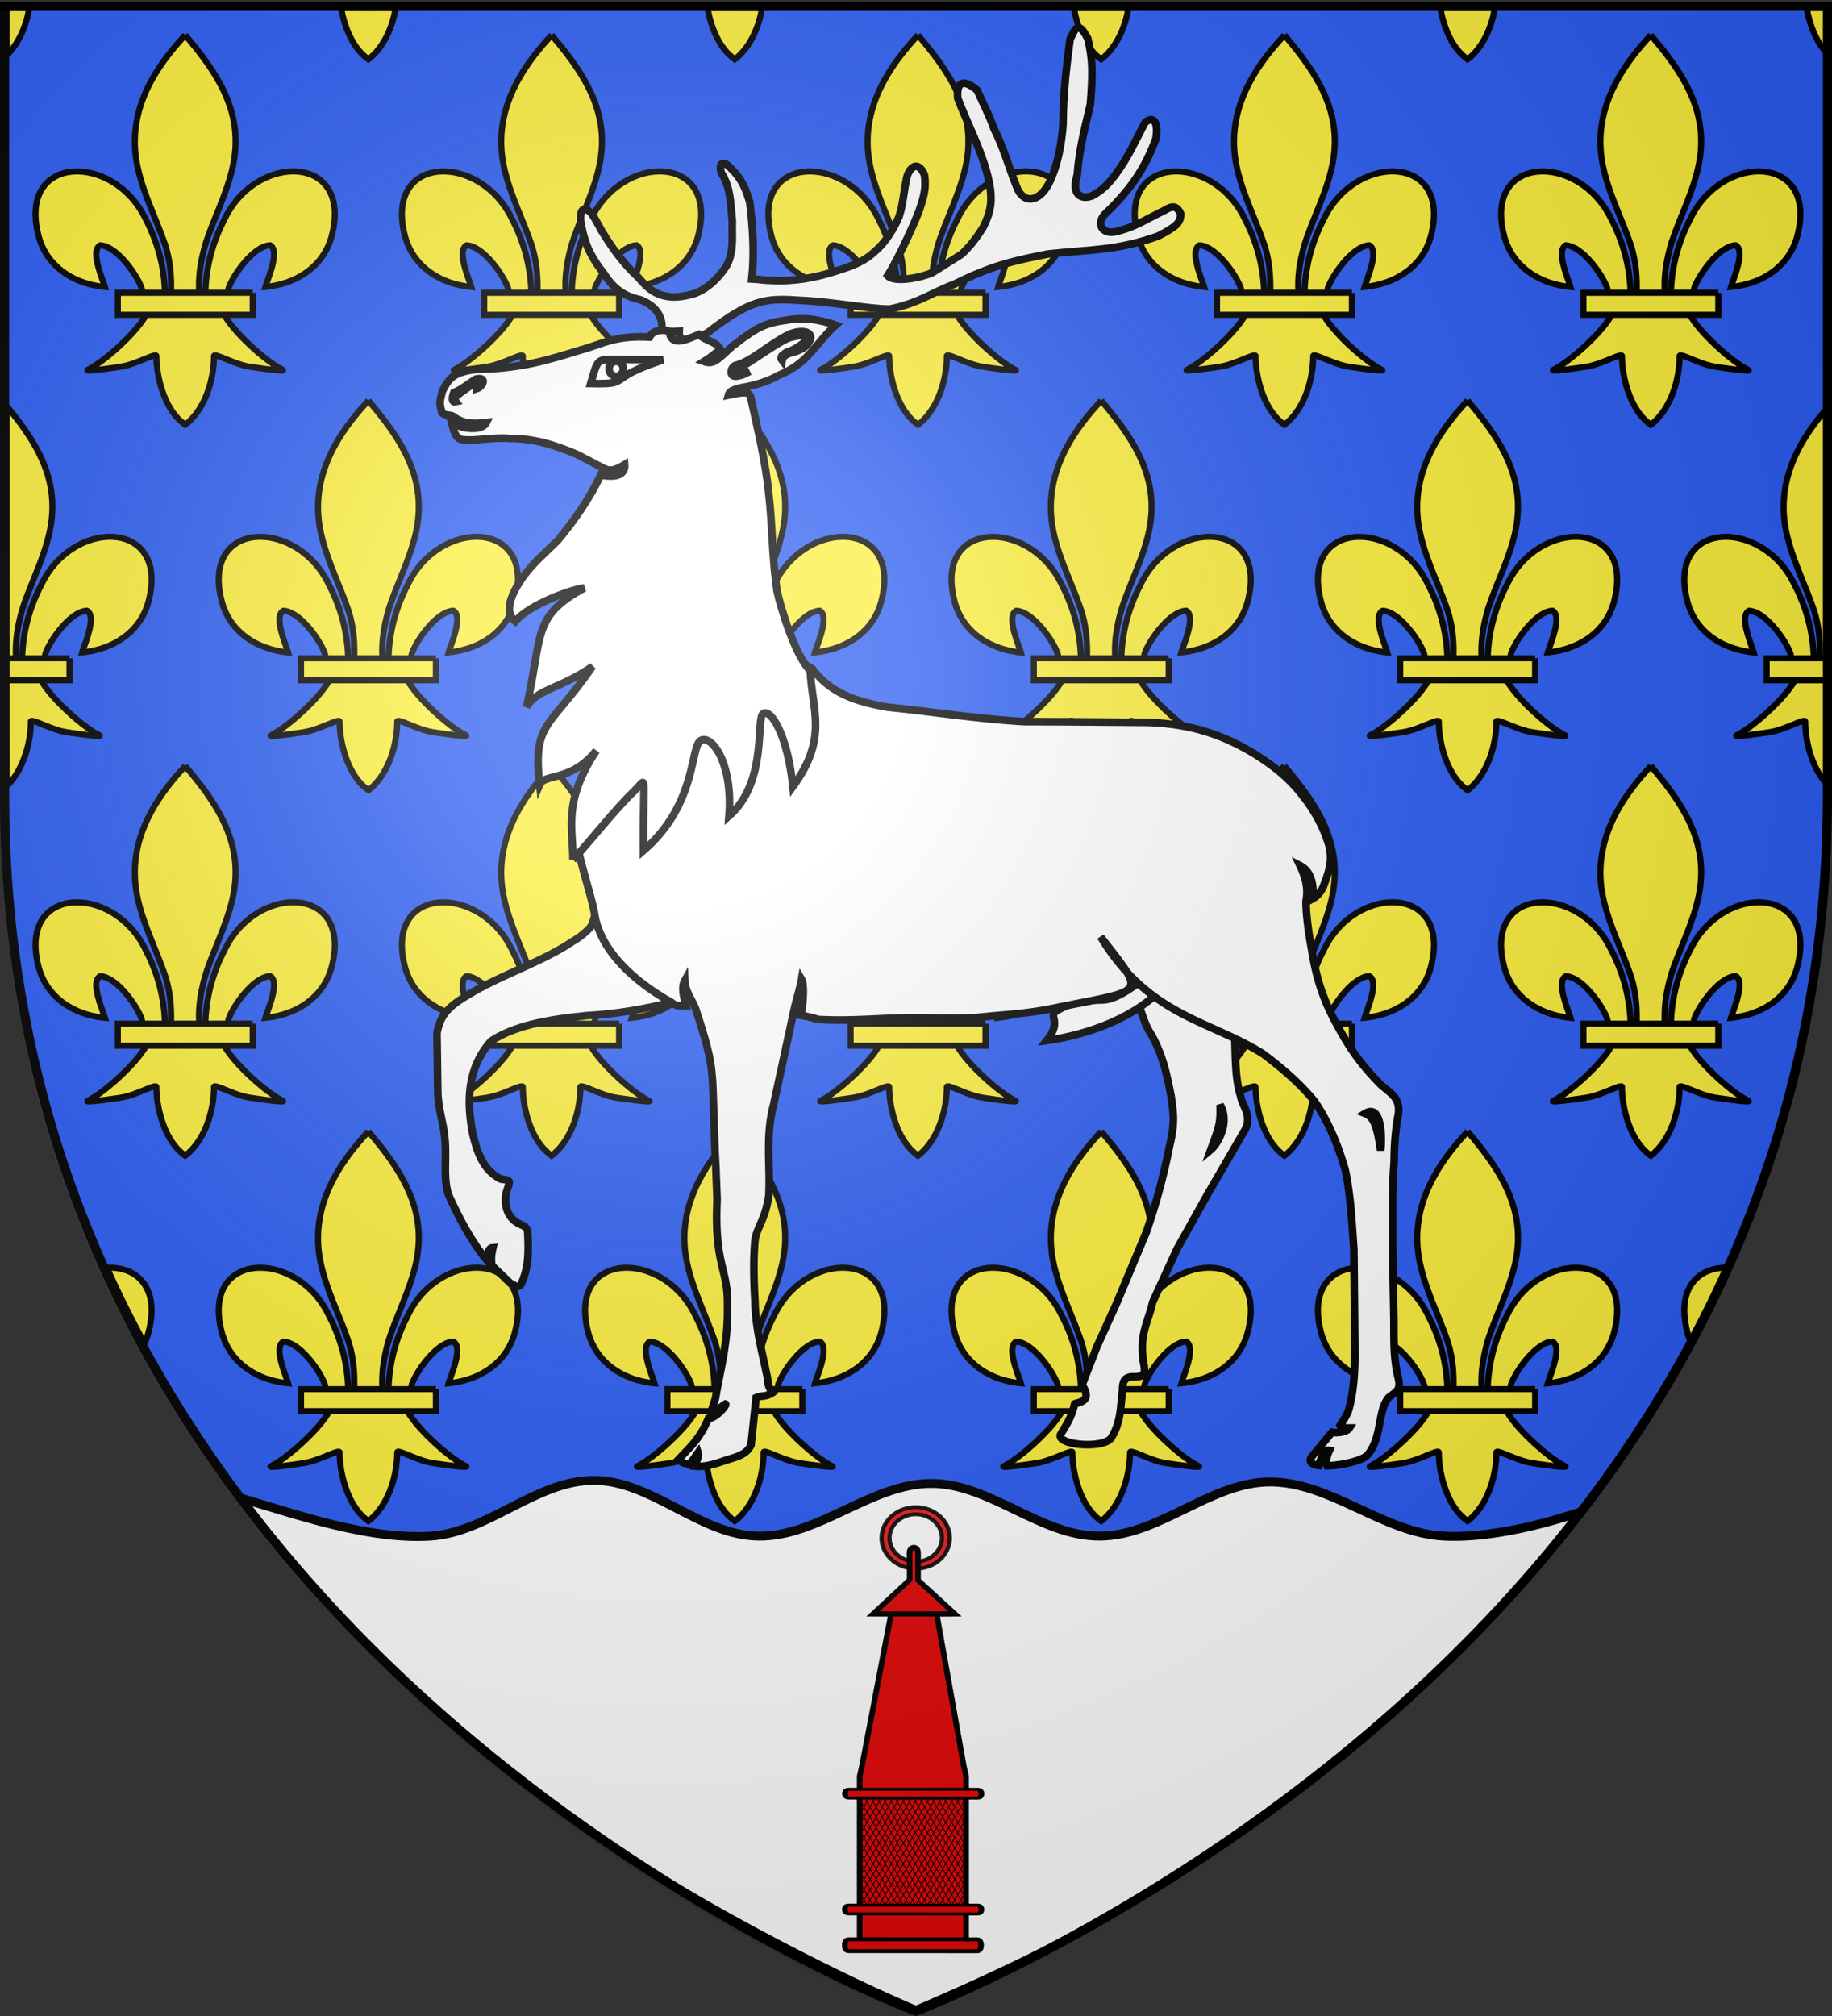 <svg xmlns="http://www.w3.org/2000/svg" xmlns:xlink="http://www.w3.org/1999/xlink" width="600" height="660" style="display:inline" version="1.0"><rect width="100%" height="100%" fill="#333333" stroke="none"/><defs><clipPath id="d" clipPathUnits="userSpaceOnUse"><path d="M-77.898 763.857S-347.143 652.68-347.143 370.132V114.21h538.49v255.922c0 282.548-269.245 393.725-269.245 393.725z" style="opacity:1;fill:none;fill-opacity:1;fill-rule:evenodd;stroke:#000;stroke-width:2.835;stroke-linecap:butt;stroke-linejoin:miter;stroke-miterlimit:4;stroke-dasharray:none;stroke-opacity:1"/></clipPath><clipPath id="c" clipPathUnits="userSpaceOnUse"><path d="M299.435 659.081S.86 546.45.86 260.209V.942h597.15V260.21c0 286.241-298.575 398.872-298.575 398.872z" style="opacity:1;fill:none;fill-opacity:1;fill-rule:evenodd;stroke:#000;stroke-width:3.005;stroke-linecap:butt;stroke-linejoin:miter;stroke-miterlimit:4;stroke-dasharray:none;stroke-opacity:1"/></clipPath><clipPath id="b" clipPathUnits="userSpaceOnUse"><path d="M298.864 646.943S3.465 536.341 3.465 255.255V.658h590.798v254.597c0 281.086-295.399 391.688-295.399 391.688z" style="opacity:1;fill:none;fill-opacity:1;fill-rule:evenodd;stroke:#000;stroke-width:2.961;stroke-linecap:butt;stroke-linejoin:miter;stroke-miterlimit:4;stroke-dasharray:none;stroke-opacity:1"/></clipPath><radialGradient xlink:href="#a" id="e" cx="221.445" cy="226.331" r="300" fx="221.445" fy="226.331" gradientTransform="matrix(1.353 0 0 1.349 -77.63 -85.747)" gradientUnits="userSpaceOnUse"/><linearGradient id="a"><stop offset="0" style="stop-color:#fff;stop-opacity:.314"/><stop offset=".19" style="stop-color:#fff;stop-opacity:.251"/><stop offset=".6" style="stop-color:#6b6b6b;stop-opacity:.125"/><stop offset="1" style="stop-color:#000;stop-opacity:.125"/></linearGradient></defs><g style="display:inline"><path d="M299.294 648.521s296.453-111.107 296.453-393.476V-.715H2.841v255.76c0 282.369 296.453 393.476 296.453 393.476z" clip-path="url(#b)" style="fill:#2b5df2;fill-opacity:1;fill-rule:evenodd;stroke:none;stroke-width:1.001px;stroke-linecap:butt;stroke-linejoin:miter;stroke-opacity:1" transform="matrix(1.01 0 0 1.016 -2.002 1.405)"/></g><g style="display:inline"><path d="M1.5.84v.677h7.447C8.01 7.008 5.713 12.979 1.5 17.072V.84m247.447.677h-17.85c1.008 5.892 3.577 12.707 8.309 16.344l.603.477.63-.477c4.766-4.087 7.313-10.489 8.308-16.344m-119.999 0h-17.853c1.005 5.892 3.576 12.707 8.314 16.344l.603.477.621-.477c4.766-4.087 7.318-10.489 8.315-16.344m446.463 53.626c-8.065 0-17.642 5.373-22.518 15.719-3.92 7.583-6.05 15.57-6.283 24.156h7.357c.146-.553.132-1.154.321-1.692 1.593-4.428 8.208-13.725 13.536-13.923 3.33 1.809-.792 11.061-1.548 13.68 10.395-.999 19.151-6.84 21.726-16.776 3.711-14.302-3.475-21.165-12.591-21.164m-70.825.011c-9.115 0-16.301 6.865-12.595 21.171 2.583 9.927 11.331 15.768 21.726 16.767-.747-2.61-4.878-11.871-1.548-13.68 5.328.207 11.943 9.495 13.536 13.932.194.525.185 1.125.32 1.674h7.367c-.246-8.579-2.366-16.57-6.293-24.138-4.874-10.351-14.45-15.726-22.513-15.726m35.429-44.817-.63.774c-10.935 11.907-18.278 25.659-15.12 41.805 1.746 8.901 5.985 17.145 8.974 25.722 1.832 5.294 2.323 10.813 2.134 16.38h9.249c-.388-5.599.577-11.033 2.144-16.38 2.845-8.631 7.174-16.821 8.965-25.722 3.356-16.659-4.519-29.223-15.066-41.751l-.65-.828m12.83 91.899h-25.643c-2.876 5.527-13.429 15.249-19.074 18.054-.341.17-.155.241.381.241 1.812 0 7.62-.806 10.6-1.285 4.312-.698 9.729-3.679 11.133-3.679.243 0 .365.089.342.295-.009 6.408 2.439 17.091 8.82 22.005l.611.468.621-.468c6.381-5.472 8.784-15.093 8.82-22.005-.022-.206.102-.295.345-.295 1.407 0 6.818 2.981 11.13 3.679 2.979.479 8.788 1.285 10.6 1.285.536 0 .722-.071.381-.241-5.646-2.805-16.199-12.527-19.067-18.054m9.274-7.218h-44.17v7.218H562.121v-7.218m-106.71-39.875c-8.064 0-17.639 5.373-22.514 15.719-3.93 7.583-6.051 15.57-6.284 24.156h7.354c.141-.553.128-1.154.325-1.692 1.593-4.428 8.208-13.725 13.536-13.923 3.33 1.809-.801 11.061-1.548 13.68 10.395-.999 19.143-6.84 21.726-16.776 3.706-14.302-3.481-21.165-12.595-21.164m-70.826.011c-9.116 0-16.302 6.865-12.591 21.171 2.574 9.927 11.331 15.768 21.726 16.767-.756-2.61-4.878-11.871-1.548-13.68 5.328.207 11.943 9.495 13.536 13.932.188.525.176 1.125.317 1.674h7.361c-.237-8.579-2.366-16.57-6.284-24.138-4.874-10.351-14.452-15.726-22.517-15.726m35.433-44.817-.63.774c-10.943 11.907-18.288 25.659-15.12 41.805 1.746 8.901 5.985 17.145 8.965 25.722 1.841 5.294 2.332 10.813 2.134 16.38h9.258c-.397-5.599.568-11.033 2.144-16.38 2.845-8.631 7.174-16.821 8.965-25.722 3.356-16.659-4.519-29.223-15.066-41.751l-.65-.828m12.822 91.899h-25.635c-2.876 5.527-13.429 15.249-19.074 18.054-.341.17-.155.241.381.241 1.812 0 7.62-.806 10.6-1.285 4.312-.698 9.722-3.679 11.13-3.679.243 0 .367.089.345.295-.009 6.408 2.439 17.091 8.82 22.005l.603.468.63-.468c6.382-5.472 8.784-15.093 8.812-22.005-.022-.206.102-.295.345-.295 1.409 0 6.827 2.981 11.139 3.679 2.973.479 8.785 1.285 10.599 1.285.536 0 .723-.071.382-.241-5.648-2.805-16.201-12.527-19.077-18.054m9.282-7.218H397.951v7.218h44.172v-7.218M335.409 55.143c-8.064 0-17.638 5.373-22.509 15.719-3.93 7.583-6.06 15.57-6.294 24.156h7.363c.141-.553.127-1.154.316-1.692 1.593-4.428 8.208-13.725 13.536-13.923 3.339 1.809-.792 11.061-1.539 13.68 10.395-.999 19.143-6.84 21.717-16.776 3.711-14.302-3.475-21.165-12.59-21.164m-70.822.011c-9.115 0-16.3 6.865-12.59 21.171 2.574 9.927 11.322 15.768 21.726 16.767-.756-2.61-4.878-11.871-1.548-13.68 5.328.207 11.943 9.495 13.536 13.932.188.525.176 1.125.317 1.674h7.362c-.236-8.579-2.366-16.57-6.292-24.138-4.872-10.351-14.447-15.726-22.511-15.726m35.433-44.817-.639.774c-10.935 11.907-18.279 25.659-15.111 41.805 1.746 8.901 5.976 17.145 8.964 25.722 1.841 5.294 2.332 10.813 2.134 16.38h9.249c-.388-5.599.577-11.033 2.144-16.38 2.845-8.631 7.173-16.821 8.974-25.722 3.348-16.659-4.519-29.223-15.075-41.751l-.64-.828m12.823 91.899h-25.634c-2.876 5.527-13.429 15.249-19.083 18.054-.339.17-.151.241.386.241 1.814 0 7.622-.806 10.594-1.285 4.312-.698 9.729-3.679 11.139-3.679.244 0 .368.089.345.295-.018 6.408 2.43 17.091 8.82 22.005l.604.468.62-.468c6.381-5.472 8.793-15.093 8.82-22.005-.022-.206.102-.295.345-.295 1.409 0 6.827 2.981 11.139 3.679 2.973.479 8.779 1.285 10.595 1.285.537 0 .725-.071.386-.241-5.656-2.805-16.2-12.527-19.076-18.054m9.282-7.218H277.945v7.218h44.181v-7.218M215.411 55.143c-8.065 0-17.642 5.373-22.517 15.719-3.92 7.583-6.05 15.57-6.284 24.156h7.357c.146-.553.132-1.154.322-1.692 1.593-4.428 8.208-13.725 13.536-13.923 3.33 1.809-.792 11.061-1.548 13.68 10.395-.999 19.152-6.84 21.726-16.776 3.71-14.302-3.476-21.165-12.592-21.164m-70.826.011c-9.115 0-16.3 6.865-12.594 21.171 2.583 9.927 11.331 15.768 21.726 16.767-.747-2.61-4.878-11.871-1.548-13.68 5.328.207 11.943 9.495 13.536 13.932.195.525.184 1.125.321 1.674h7.358c-.237-8.579-2.357-16.57-6.284-24.138-4.875-10.351-14.45-15.726-22.515-15.726m35.43-44.817-.63.774c-10.935 11.907-18.279 25.659-15.12 41.805 1.746 8.901 5.985 17.145 8.973 25.722 1.833 5.294 2.324 10.813 2.134 16.38h9.25c-.389-5.599.577-11.033 2.144-16.38 2.844-8.631 7.173-16.821 8.964-25.722 3.357-16.659-4.518-29.223-15.066-41.751l-.649-.828m12.83 91.899h-25.643c-2.876 5.527-13.429 15.249-19.075 18.054-.341.17-.155.241.381.241 1.811 0 7.62-.806 10.599-1.285 4.312-.698 9.729-3.679 11.133-3.679.243 0 .366.089.342.295-.009 6.408 2.439 17.091 8.82 22.005l.612.468.621-.468c6.381-5.472 8.784-15.093 8.82-22.005-.022-.206.101-.295.345-.295 1.407 0 6.818 2.981 11.13 3.679 2.979.479 8.788 1.285 10.599 1.285.536 0 .722-.071.381-.241-5.644-2.805-16.197-12.527-19.065-18.054m9.274-7.218h-44.172v7.218H202.119v-7.218M95.411 55.143c-8.064 0-17.639 5.373-22.514 15.719-3.929 7.583-6.05 15.57-6.284 24.156h7.354c.141-.553.128-1.154.325-1.692 1.593-4.428 8.208-13.725 13.536-13.923 3.33 1.809-.801 11.061-1.548 13.68 10.395-.999 19.143-6.84 21.726-16.776 3.705-14.302-3.48-21.165-12.595-21.164m-70.826.011c-9.116 0-16.302 6.865-12.591 21.171 2.574 9.927 11.331 15.768 21.726 16.767-.756-2.61-4.878-11.871-1.548-13.68 5.328.207 11.943 9.495 13.536 13.932.188.525.176 1.125.317 1.674h7.362c-.237-8.579-2.366-16.57-6.284-24.138-4.875-10.351-14.452-15.726-22.518-15.726m35.433-44.817-.63.774C48.444 23.018 41.1 36.77 44.268 52.916c1.746 8.901 5.985 17.145 8.964 25.722 1.841 5.294 2.333 10.813 2.134 16.38h9.258c-.397-5.599.568-11.033 2.144-16.38 2.844-8.631 7.173-16.821 8.964-25.722 3.357-16.659-4.518-29.223-15.066-41.751l-.648-.828m12.821 91.899H47.206c-2.876 5.527-13.429 15.249-19.075 18.054-.341.17-.155.241.381.241 1.811 0 7.62-.806 10.599-1.285 4.312-.698 9.723-3.679 11.13-3.679.244 0 .367.089.345.295-.009 6.408 2.439 17.091 8.82 22.005l.603.468.63-.468c6.381-5.472 8.784-15.093 8.811-22.005-.023-.206.102-.295.345-.295 1.409 0 6.827 2.981 11.139 3.679 2.972.479 8.784 1.285 10.598 1.285.537 0 .723-.071.382-.241-5.645-2.805-16.198-12.527-19.075-18.054m9.283-7.218H37.95v7.218H82.122v-7.218m-46.708 80.123c-8.066 0-17.644 5.375-22.52 15.728-3.919 7.57-6.048 15.556-6.284 24.146h7.358c.146-.548.132-1.155.321-1.692 1.593-4.428 8.208-13.716 13.536-13.923 3.33 1.809-.792 11.061-1.548 13.68 10.395-.999 19.152-6.84 21.726-16.776 3.71-14.3-3.475-21.163-12.589-21.163M1.5 132.172v82.843h3.122c-.389-5.598.577-11.024 2.144-16.38 2.844-8.631 7.173-16.812 8.964-25.722 3.267-16.216-4.107-28.55-14.23-40.741m11.345 90.07H1.5v34.833c5.735-5.571 7.922-14.625 7.956-21.207-.022-.208.102-.298.347-.298 1.412 0 6.818 2.983 11.128 3.673 2.987.48 8.817 1.289 10.613 1.289.526 0 .706-.069.367-.236-5.645-2.805-16.198-12.536-19.066-18.054m9.274-7.227H1.5v7.227h20.619v-7.227m542.464-39.861c-9.114 0-16.299 6.863-12.589 21.167 2.574 9.936 11.331 15.777 21.726 16.776-.756-2.619-4.878-11.871-1.548-13.68 5.328.198 11.943 9.495 13.536 13.923.188.532.176 1.126.316 1.674h7.362c-.237-8.579-2.366-16.57-6.284-24.138-4.875-10.347-14.453-15.722-22.519-15.722m33.914-43.055c-10.447 11.671-17.311 25.119-14.229 40.814 1.746 8.901 5.985 17.145 8.965 25.722 1.841 5.293 2.332 10.822 2.134 16.38h3.131v-82.916m-.001 90.143h-11.292c-2.876 5.519-13.429 15.249-19.074 18.054-.338.167-.158.236.367.236 1.795 0 7.626-.809 10.613-1.289 4.309-.69 9.715-3.673 11.127-3.673.246 0 .37.09.348.298-.009 6.085 2.205 16.054 7.911 21.234v-34.86m0-7.227h-20.546v7.227h20.547v-7.227m-83.086-39.874c-8.064 0-17.641 5.375-22.512 15.728-3.928 7.57-6.058 15.556-6.293 24.146h7.363c.14-.548.126-1.155.315-1.692 1.593-4.428 8.208-13.716 13.536-13.923 3.339 1.809-.792 11.061-1.539 13.68 10.395-.999 19.143-6.84 21.717-16.776 3.711-14.3-3.474-21.163-12.587-21.163m-70.827.013c-9.113 0-16.298 6.863-12.588 21.167 2.574 9.936 11.322 15.777 21.726 16.776-.756-2.619-4.878-11.871-1.548-13.68 5.328.198 11.943 9.495 13.536 13.923.188.532.176 1.126.317 1.674h7.361c-.237-8.579-2.366-16.57-6.293-24.138-4.87-10.347-14.447-15.722-22.511-15.722m35.435-44.82-.639.783c-10.935 11.898-18.279 25.659-15.111 41.796 1.746 8.901 5.977 17.145 8.965 25.722 1.841 5.293 2.332 10.822 2.134 16.38h9.249c-.388-5.598.577-11.024 2.144-16.38 2.845-8.631 7.173-16.812 8.974-25.722 3.348-16.659-4.519-29.223-15.075-41.742l-.641-.837m12.823 91.908h-25.635c-2.876 5.519-13.429 15.249-19.083 18.054-.336.167-.154.236.372.236 1.799 0 7.628-.809 10.608-1.289 4.309-.69 9.722-3.673 11.136-3.673.245 0 .37.09.348.298-.018 6.399 2.43 17.091 8.82 21.996l.603.477.621-.477c6.381-5.472 8.793-15.093 8.82-21.996-.022-.208.103-.298.348-.298 1.414 0 6.827 2.983 11.136 3.673 2.98.48 8.81 1.289 10.608 1.289.527 0 .708-.069.372-.236-5.654-2.805-16.198-12.536-19.074-18.054m9.282-7.227h-44.179v7.227h44.181v-7.227m-106.713-39.874c-8.066 0-17.644 5.375-22.521 15.728-3.918 7.57-6.048 15.556-6.283 24.146h7.357c.146-.548.132-1.155.321-1.692 1.593-4.428 8.208-13.716 13.536-13.923 3.33 1.809-.792 11.061-1.548 13.68 10.395-.999 19.151-6.84 21.726-16.776 3.711-14.3-3.474-21.163-12.588-21.163m-70.831.013c-9.113 0-16.297 6.863-12.592 21.167 2.583 9.936 11.331 15.777 21.726 16.776-.747-2.619-4.878-11.871-1.548-13.68 5.328.198 11.943 9.495 13.536 13.923.194.532.185 1.126.32 1.674h7.358c-.237-8.579-2.357-16.57-6.284-24.138-4.875-10.347-14.451-15.722-22.516-15.722m35.432-44.82-.63.783c-10.935 11.898-18.278 25.659-15.12 41.796 1.746 8.901 5.985 17.145 8.974 25.722 1.832 5.293 2.323 10.822 2.134 16.38h9.249c-.388-5.598.577-11.024 2.144-16.38 2.845-8.631 7.174-16.812 8.965-25.722 3.356-16.659-4.519-29.223-15.066-41.742l-.65-.837m12.831 91.908h-25.644c-2.876 5.519-13.429 15.249-19.074 18.054-.338.167-.158.236.367.236 1.795 0 7.626-.809 10.613-1.289 4.309-.69 9.722-3.673 11.13-3.673.245 0 .369.09.345.298-.009 6.399 2.439 17.091 8.82 21.996l.611.477.621-.477c6.381-5.472 8.784-15.093 8.82-21.996-.022-.208.103-.298.348-.298 1.411 0 6.818 2.983 11.127 3.673 2.987.48 8.817 1.289 10.613 1.289.525 0 .705-.069.367-.236-5.644-2.805-16.197-12.536-19.064-18.054m9.273-7.227h-44.17v7.227h44.172v-7.227m-106.707-39.874c-8.065 0-17.641 5.375-22.517 15.728-3.928 7.57-6.048 15.556-6.284 24.146h7.354c.14-.548.127-1.155.324-1.692 1.593-4.428 8.208-13.716 13.536-13.923 3.33 1.809-.801 11.061-1.548 13.68 10.395-.999 19.143-6.84 21.726-16.776 3.706-14.3-3.478-21.163-12.591-21.163m-70.831.013c-9.115 0-16.299 6.863-12.589 21.167 2.574 9.936 11.331 15.777 21.726 16.776-.756-2.619-4.878-11.871-1.548-13.68 5.328.198 11.943 9.495 13.536 13.923.188.532.176 1.126.317 1.674h7.362c-.237-8.579-2.366-16.57-6.284-24.138-4.876-10.347-14.454-15.722-22.52-15.722m35.435-44.82-.63.783c-10.944 11.898-18.288 25.659-15.12 41.796 1.746 8.901 5.985 17.145 8.964 25.722 1.841 5.293 2.333 10.822 2.134 16.38h9.258c-.397-5.598.568-11.024 2.144-16.38 2.844-8.631 7.173-16.812 8.964-25.722 3.357-16.659-4.518-29.223-15.066-41.742l-.648-.837m12.822 91.908h-25.635c-2.876 5.519-13.428 15.249-19.074 18.054-.338.167-.158.236.367.236 1.795 0 7.626-.809 10.613-1.289 4.309-.69 9.716-3.673 11.128-3.673.245 0 .37.09.347.298-.009 6.399 2.439 17.091 8.82 21.996l.603.477.63-.477c6.381-5.472 8.784-15.093 8.811-21.996-.023-.208.102-.298.348-.298 1.414 0 6.827 2.983 11.136 3.673 2.979.48 8.814 1.289 10.612 1.289.526 0 .707-.069.368-.236-5.645-2.805-16.198-12.536-19.074-18.054m9.282-7.227H217.951v7.227h44.172v-7.227m-106.711-39.874c-8.065 0-17.64 5.375-22.512 15.728-3.928 7.57-6.057 15.556-6.293 24.146h7.364c.14-.548.126-1.155.315-1.692 1.593-4.428 8.208-13.716 13.536-13.923 3.339 1.809-.792 11.061-1.539 13.68 10.395-.999 19.143-6.84 21.717-16.776 3.71-14.3-3.475-21.163-12.588-21.163m-70.827.013c-9.113 0-16.298 6.863-12.588 21.167 2.574 9.936 11.322 15.777 21.726 16.776-.756-2.619-4.878-11.871-1.548-13.68 5.328.198 11.943 9.495 13.536 13.923.188.532.176 1.126.312 1.674h7.367c-.237-8.579-2.366-16.57-6.292-24.138-4.873-10.347-14.448-15.722-22.513-15.722m35.436-44.82-.639.783c-10.935 11.898-18.279 25.659-15.111 41.796 1.746 8.901 5.976 17.145 8.964 25.722 1.841 5.293 2.333 10.822 2.134 16.38h9.25c-.389-5.598.577-11.024 2.144-16.38 2.844-8.631 7.173-16.812 8.973-25.722 3.348-16.659-4.518-29.223-15.075-41.742l-.64-.837m12.822 91.908h-25.634c-2.876 5.519-13.429 15.249-19.083 18.054-.336.167-.155.236.372.236 1.799 0 7.628-.809 10.608-1.289 4.309-.69 9.722-3.673 11.136-3.673.246 0 .371.09.348.298-.018 6.399 2.43 17.091 8.82 21.996l.603.477.621-.477c6.381-5.472 8.793-15.093 8.82-21.996-.023-.208.102-.298.348-.298 1.414 0 6.827 2.983 11.136 3.673 2.98.48 8.809 1.289 10.608 1.289.527 0 .708-.069.372-.236-5.655-2.805-16.199-12.536-19.075-18.054m9.282-7.227H97.944v7.227h44.181v-7.227m433.289 80.128c-8.066 0-17.644 5.375-22.521 15.723-3.918 7.57-6.048 15.564-6.283 24.146h7.359c.144-.552.131-1.155.319-1.683 1.593-4.437 8.208-13.726 13.536-13.933 3.33 1.818-.792 11.07-1.548 13.689 10.395-1.008 19.151-6.84 21.726-16.775 3.711-14.305-3.474-21.168-12.588-21.167m-70.831.013c-9.113 0-16.297 6.863-12.592 21.163 2.583 9.937 11.331 15.777 21.726 16.776-.747-2.619-4.878-11.87-1.548-13.68 5.328.198 11.943 9.495 13.536 13.923.194.531.185 1.13.319 1.674h7.368c-.246-8.578-2.366-16.561-6.293-24.129-4.875-10.352-14.451-15.727-22.516-15.727m35.432-44.816-.63.774c-10.935 11.898-18.278 25.659-15.12 41.796 1.746 8.901 5.985 17.154 8.974 25.73 1.832 5.293 2.323 10.813 2.134 16.371h9.249c-.388-5.598.577-11.023 2.144-16.371 2.845-8.631 7.174-16.821 8.965-25.73 3.356-16.659-4.519-29.214-15.066-41.742l-.65-.828m12.83 91.899h-25.643c-2.876 5.526-13.429 15.249-19.074 18.054-.34.168-.156.237.375.237 1.805 0 7.623-.802 10.605-1.281 4.312-.698 9.729-3.679 11.133-3.679.243 0 .365.089.342.295-.009 6.407 2.439 17.091 8.82 21.996l.611.477.621-.477c6.381-5.473 8.784-15.094 8.82-21.996-.022-.206.102-.295.345-.295 1.407 0 6.818 2.98 11.13 3.679 2.982.479 8.8 1.281 10.605 1.281.531 0 .715-.069.375-.237-5.644-2.805-16.197-12.527-19.065-18.054m9.274-7.227h-44.17v7.228H562.121v-7.228m-106.708-39.869c-8.064 0-17.64 5.375-22.516 15.723-3.929 7.57-6.049 15.564-6.284 24.146h7.355c.139-.552.127-1.155.323-1.683 1.593-4.437 8.208-13.726 13.536-13.933 3.33 1.818-.801 11.07-1.548 13.689 10.395-1.008 19.143-6.84 21.726-16.775 3.706-14.305-3.479-21.168-12.592-21.167m-70.83.013c-9.114 0-16.299 6.863-12.589 21.163 2.574 9.937 11.331 15.777 21.726 16.776-.756-2.619-4.878-11.87-1.548-13.68 5.328.198 11.943 9.495 13.536 13.923.187.531.176 1.13.316 1.674h7.362c-.237-8.578-2.366-16.561-6.284-24.129-4.875-10.352-14.453-15.727-22.519-15.727m35.435-44.816-.63.774c-10.943 11.898-18.288 25.659-15.12 41.796 1.746 8.901 5.985 17.154 8.965 25.73 1.841 5.293 2.332 10.813 2.134 16.371h9.258c-.397-5.598.568-11.023 2.144-16.371 2.845-8.631 7.174-16.821 8.965-25.73 3.356-16.659-4.519-29.214-15.066-41.742l-.65-.828m12.822 91.899h-25.635c-2.876 5.526-13.429 15.249-19.074 18.054-.34.168-.156.237.375.237 1.805 0 7.623-.802 10.605-1.281 4.312-.698 9.722-3.679 11.13-3.679.243 0 .367.089.345.295-.009 6.407 2.439 17.091 8.82 21.996l.603.477.63-.477c6.382-5.473 8.784-15.094 8.812-21.996-.022-.206.102-.295.345-.295 1.409 0 6.827 2.98 11.139 3.679 2.976.479 8.797 1.281 10.604 1.281.532 0 .716-.069.376-.237-5.646-2.805-16.199-12.527-19.075-18.054m9.282-7.227H397.952v7.228h44.172v-7.228m-106.712-39.869c-8.064 0-17.641 5.375-22.512 15.723-3.928 7.57-6.058 15.564-6.293 24.146h7.364c.139-.552.126-1.155.314-1.683 1.593-4.437 8.208-13.726 13.536-13.933 3.339 1.818-.792 11.07-1.539 13.689 10.395-1.008 19.143-6.84 21.717-16.775 3.711-14.305-3.474-21.168-12.587-21.167m-70.827.013c-9.113 0-16.298 6.863-12.588 21.163 2.574 9.937 11.322 15.777 21.726 16.776-.756-2.619-4.878-11.87-1.548-13.68 5.328.198 11.943 9.495 13.536 13.923.187.531.176 1.13.316 1.674h7.363c-.236-8.578-2.366-16.561-6.292-24.129-4.873-10.352-14.448-15.727-22.513-15.727m35.435-44.816-.639.774c-10.935 11.898-18.279 25.659-15.111 41.796 1.746 8.901 5.976 17.154 8.964 25.73 1.841 5.293 2.332 10.813 2.134 16.371h9.249c-.388-5.598.577-11.023 2.144-16.371 2.845-8.631 7.173-16.821 8.974-25.73 3.348-16.659-4.519-29.214-15.075-41.742l-.64-.828m12.823 91.899h-25.634c-2.876 5.526-13.429 15.249-19.083 18.054-.338.168-.153.237.38.237 1.809 0 7.625-.802 10.6-1.281 4.312-.698 9.729-3.679 11.139-3.679.244 0 .368.089.345.295-.018 6.407 2.43 17.091 8.82 21.996l.604.477.62-.477c6.381-5.473 8.793-15.094 8.82-21.996-.022-.206.102-.295.345-.295 1.409 0 6.827 2.98 11.139 3.679 2.976.479 8.792 1.281 10.601 1.281.533 0 .718-.069.38-.237-5.656-2.805-16.2-12.527-19.076-18.054m9.282-7.227h-44.18v7.228h44.181v-7.228m-106.712-39.869c-8.066 0-17.644 5.375-22.52 15.723-3.919 7.57-6.048 15.564-6.284 24.146h7.36c.144-.552.131-1.155.319-1.683 1.593-4.437 8.208-13.726 13.536-13.933 3.33 1.818-.792 11.07-1.548 13.689 10.395-1.008 19.152-6.84 21.726-16.775 3.71-14.305-3.475-21.168-12.589-21.167m-70.831.013c-9.113 0-16.297 6.863-12.592 21.163 2.583 9.937 11.331 15.777 21.726 16.776-.747-2.619-4.878-11.87-1.548-13.68 5.328.198 11.943 9.495 13.536 13.923.194.531.184 1.13.32 1.674h7.359c-.237-8.578-2.357-16.561-6.284-24.129-4.876-10.352-14.452-15.727-22.517-15.727m35.432-44.816-.63.774c-10.935 11.898-18.279 25.659-15.12 41.796 1.746 8.901 5.985 17.154 8.973 25.73 1.833 5.293 2.324 10.813 2.134 16.371h9.25c-.389-5.598.577-11.023 2.144-16.371 2.844-8.631 7.173-16.821 8.964-25.73 3.357-16.659-4.518-29.214-15.066-41.742l-.649-.828m12.83 91.899h-25.643c-2.876 5.526-13.429 15.249-19.075 18.054-.34.168-.156.237.375.237 1.805 0 7.623-.802 10.605-1.281 4.312-.698 9.729-3.679 11.133-3.679.243 0 .366.089.342.295-.009 6.407 2.439 17.091 8.82 21.996l.612.477.621-.477c6.381-5.473 8.784-15.094 8.82-21.996-.022-.206.101-.295.345-.295 1.407 0 6.818 2.98 11.13 3.679 2.982.479 8.8 1.281 10.604 1.281.532 0 .715-.069.375-.237-5.643-2.805-16.196-12.527-19.064-18.054m9.274-7.227h-44.172v7.228H202.119v-7.228M95.414 295.143c-8.065 0-17.641 5.375-22.517 15.723-3.928 7.57-6.048 15.564-6.284 24.146h7.355c.139-.552.127-1.155.323-1.683 1.593-4.437 8.208-13.726 13.536-13.933 3.33 1.818-.801 11.07-1.548 13.689 10.395-1.008 19.143-6.84 21.726-16.775 3.706-14.305-3.478-21.168-12.591-21.167m-70.831.013c-9.115 0-16.299 6.863-12.589 21.163 2.574 9.937 11.331 15.777 21.726 16.776-.756-2.619-4.878-11.87-1.548-13.68 5.328.198 11.943 9.495 13.536 13.923.187.531.176 1.13.316 1.674h7.363c-.237-8.578-2.366-16.561-6.284-24.129-4.876-10.352-14.454-15.727-22.52-15.727m35.435-44.816-.63.774c-10.944 11.898-18.288 25.659-15.12 41.796 1.746 8.901 5.985 17.154 8.964 25.73 1.841 5.293 2.333 10.813 2.134 16.371h9.258c-.397-5.598.568-11.023 2.144-16.371 2.844-8.631 7.173-16.821 8.964-25.73 3.357-16.659-4.518-29.214-15.066-41.742l-.648-.828m12.821 91.899H47.206c-2.876 5.526-13.429 15.249-19.075 18.054-.34.168-.156.237.375.237 1.804 0 7.622-.802 10.604-1.281 4.312-.698 9.723-3.679 11.13-3.679.244 0 .367.089.345.295-.009 6.407 2.439 17.091 8.82 21.996l.604.477.63-.477c6.381-5.473 8.784-15.094 8.811-21.996-.023-.206.102-.295.345-.295 1.409 0 6.827 2.98 11.139 3.679 2.975.479 8.796 1.281 10.604 1.281.533 0 .716-.069.376-.237-5.645-2.805-16.198-12.527-19.075-18.054m9.283-7.227H37.951v7.228h44.171v-7.228m-46.711 80.131c-.343 0-.688.011-1.036.03a379.555 379.555 0 0 0 12.313 24.816 21.547 21.547 0 0 0 1.315-3.683c3.71-14.301-3.476-21.163-12.592-21.163m529.174.01c-9.116 0-16.301 6.865-12.591 21.172a21.41 21.41 0 0 0 1.313 3.673 381.773 381.773 0 0 0 12.312-24.814c-.349-.02-.692-.031-1.034-.031m-49.176-.01c-8.064 0-17.638 5.373-22.509 15.72-3.93 7.582-6.06 15.569-6.294 24.155h7.363c.141-.553.127-1.154.316-1.691 1.593-4.429 8.208-13.726 13.536-13.923 3.339 1.809-.792 11.061-1.539 13.68 10.395-.999 19.143-6.84 21.717-16.776 3.711-14.303-3.475-21.165-12.59-21.165m-70.822.01c-9.114 0-16.3 6.865-12.59 21.172 2.574 9.927 11.322 15.768 21.726 16.767-.756-2.61-4.878-11.871-1.548-13.68 5.328.207 11.943 9.495 13.536 13.932.188.525.176 1.124.317 1.674h7.361c-.237-8.578-2.366-16.57-6.293-24.138-4.87-10.351-14.445-15.727-22.509-15.727m35.433-44.816-.639.774c-10.935 11.906-18.279 25.658-15.111 41.805 1.746 8.9 5.977 17.145 8.965 25.722 1.841 5.294 2.332 10.813 2.134 16.38h9.249c-.388-5.598.577-11.032 2.144-16.38 2.845-8.631 7.173-16.821 8.974-25.722 3.348-16.659-4.519-29.223-15.075-41.751l-.641-.828m12.823 91.899h-25.635c-2.876 5.526-13.429 15.248-19.083 18.054-.339.171-.151.241.386.241 1.814 0 7.622-.807 10.595-1.285 4.312-.698 9.729-3.68 11.139-3.68.243 0 .367.09.345.296-.018 6.407 2.43 17.091 8.82 22.005l.603.468.621-.468c6.381-5.473 8.793-15.094 8.82-22.005-.022-.206.102-.296.345-.296 1.409 0 6.827 2.981 11.139 3.68 2.973.479 8.779 1.285 10.595 1.285.537 0 .725-.07.386-.241-5.656-2.806-16.2-12.527-19.076-18.054m9.282-7.218h-44.179v7.219h44.181v-7.219m-106.716-39.875c-8.065 0-17.642 5.373-22.518 15.72-3.92 7.582-6.05 15.569-6.283 24.155h7.357c.146-.553.132-1.154.321-1.691 1.593-4.429 8.208-13.726 13.536-13.923 3.33 1.809-.792 11.061-1.548 13.68 10.395-.999 19.151-6.84 21.726-16.776 3.711-14.303-3.475-21.165-12.591-21.165m-70.825.01c-9.115 0-16.301 6.865-12.595 21.172 2.583 9.927 11.331 15.768 21.726 16.767-.747-2.61-4.878-11.871-1.548-13.68 5.328.207 11.943 9.495 13.536 13.932.195.525.185 1.124.32 1.674h7.358c-.237-8.578-2.357-16.57-6.284-24.138-4.874-10.351-14.45-15.727-22.513-15.727m35.429-44.816-.63.774c-10.935 11.906-18.278 25.658-15.12 41.805 1.746 8.9 5.985 17.145 8.974 25.722 1.832 5.294 2.323 10.813 2.134 16.38h9.249c-.388-5.598.577-11.032 2.144-16.38 2.845-8.631 7.174-16.821 8.965-25.722 3.356-16.659-4.519-29.223-15.066-41.751l-.65-.828m12.83 91.899h-25.643c-2.876 5.526-13.429 15.248-19.074 18.054-.341.171-.155.241.381.241 1.812 0 7.62-.807 10.6-1.285 4.312-.698 9.729-3.68 11.133-3.68.243 0 .365.09.342.296-.009 6.407 2.439 17.091 8.82 22.005l.611.468.621-.468c6.381-5.473 8.784-15.094 8.82-22.005-.022-.206.102-.296.345-.296 1.407 0 6.818 2.981 11.13 3.68 2.979.479 8.788 1.285 10.6 1.285.536 0 .722-.07.381-.241-5.646-2.806-16.199-12.527-19.067-18.054m9.274-7.218h-44.17v7.219H382.121v-7.219m-106.71-39.875c-8.064 0-17.639 5.373-22.514 15.72-3.929 7.582-6.05 15.569-6.284 24.155h7.354c.141-.553.128-1.154.325-1.691 1.593-4.429 8.208-13.726 13.536-13.923 3.33 1.809-.801 11.061-1.548 13.68 10.395-.999 19.143-6.84 21.726-16.776 3.705-14.303-3.48-21.165-12.595-21.165m-70.826.01c-9.116 0-16.302 6.865-12.591 21.172 2.574 9.927 11.331 15.768 21.726 16.767-.756-2.61-4.878-11.871-1.548-13.68 5.328.207 11.943 9.495 13.536 13.932.188.525.176 1.124.317 1.674h7.362c-.237-8.578-2.366-16.57-6.284-24.138-4.875-10.351-14.452-15.727-22.518-15.727m35.433-44.816-.63.774c-10.944 11.906-18.288 25.658-15.12 41.805 1.746 8.9 5.985 17.145 8.964 25.722 1.841 5.294 2.333 10.813 2.134 16.38h9.258c-.397-5.598.568-11.032 2.144-16.38 2.844-8.631 7.173-16.821 8.964-25.722 3.357-16.659-4.518-29.223-15.066-41.751l-.648-.828m12.821 91.899h-25.634c-2.876 5.526-13.429 15.248-19.075 18.054-.341.171-.155.241.381.241 1.811 0 7.62-.807 10.599-1.285 4.312-.698 9.723-3.68 11.13-3.68.244 0 .367.09.345.296-.009 6.407 2.439 17.091 8.82 22.005l.603.468.63-.468c6.381-5.473 8.784-15.094 8.811-22.005-.023-.206.102-.296.345-.296 1.409 0 6.827 2.981 11.139 3.68 2.972.479 8.784 1.285 10.598 1.285.537 0 .723-.07.382-.241-5.644-2.806-16.197-12.527-19.074-18.054m9.283-7.218H217.95v7.219H262.122v-7.219m-106.713-39.875c-8.064 0-17.638 5.373-22.509 15.72-3.929 7.582-6.059 15.569-6.293 24.155h7.363c.141-.553.127-1.154.316-1.691 1.593-4.429 8.208-13.726 13.536-13.923 3.339 1.809-.792 11.061-1.539 13.68 10.395-.999 19.143-6.84 21.717-16.776 3.71-14.303-3.476-21.165-12.591-21.165m-70.822.01c-9.115 0-16.3 6.865-12.59 21.172 2.574 9.927 11.322 15.768 21.726 16.767-.756-2.61-4.878-11.871-1.548-13.68 5.328.207 11.943 9.495 13.536 13.932.188.525.176 1.124.312 1.674h7.367c-.237-8.578-2.366-16.57-6.292-24.138-4.872-10.351-14.447-15.727-22.511-15.727m35.434-44.816-.639.774c-10.935 11.906-18.279 25.658-15.111 41.805 1.746 8.9 5.976 17.145 8.964 25.722 1.841 5.294 2.333 10.813 2.134 16.38h9.25c-.389-5.598.577-11.032 2.144-16.38 2.844-8.631 7.173-16.821 8.973-25.722 3.348-16.659-4.518-29.223-15.075-41.751l-.64-.828m12.821 91.899h-25.634c-2.876 5.526-13.429 15.248-19.083 18.054-.339.171-.151.241.386.241 1.814 0 7.622-.807 10.594-1.285 4.312-.698 9.729-3.68 11.139-3.68.244 0 .368.09.345.296-.018 6.407 2.43 17.091 8.82 22.005l.603.468.621-.468c6.381-5.473 8.793-15.094 8.82-22.005-.022-.206.102-.296.345-.296 1.409 0 6.827 2.981 11.139 3.68 2.972.479 8.779 1.285 10.594 1.285.538 0 .725-.07.386-.241-5.654-2.806-16.199-12.527-19.075-18.054m9.283-7.218H97.944v7.219h44.182v-7.219m313.287 80.123c-8.064 0-17.64 5.375-22.516 15.728-3.929 7.57-6.049 15.556-6.284 24.146h7.354c.14-.548.128-1.155.324-1.691 1.593-4.429 8.208-13.717 13.536-13.923 1.822.989 1.41 4.21.54 7.352a518.605 518.605 0 0 0 20.613-18.497c-.379-8.838-6.372-13.115-13.567-13.115m-70.83.013c-9.114 0-16.299 6.862-12.589 21.168 2.574 9.936 11.331 15.776 21.726 16.775-.756-2.619-4.878-11.871-1.548-13.68 5.328.198 11.943 9.495 13.536 13.923.188.532.176 1.126.316 1.674h7.362c-.237-8.579-2.366-16.57-6.284-24.138-4.875-10.347-14.453-15.722-22.519-15.722m35.435-44.82-.63.783c-10.943 11.897-18.288 25.659-15.12 41.796 1.746 8.9 5.985 17.145 8.965 25.722 1.841 5.293 2.332 10.822 2.134 16.38h9.258c-.397-5.598.568-11.023 2.144-16.38 2.845-8.631 7.174-16.812 8.965-25.722 3.356-16.659-4.519-29.224-15.066-41.742l-.65-.837m9.283 91.908h-22.096c-2.876 5.519-13.429 15.249-19.074 18.054-.338.167-.158.236.367.236 1.795 0 7.626-.809 10.613-1.289 4.309-.69 9.715-3.673 11.127-3.673.246 0 .37.09.348.298l.001.287a567.912 567.912 0 0 0 18.714-13.913m9.114-7.227h-40.463v7.228h31.351a569.081 569.081 0 0 0 9.112-7.228m-103.003-39.874c-8.064 0-17.641 5.375-22.512 15.728-3.928 7.57-6.058 15.556-6.293 24.146h7.363c.14-.548.126-1.155.315-1.691 1.593-4.429 8.208-13.717 13.536-13.923 3.339 1.809-.792 11.061-1.539 13.68 10.395-.999 19.143-6.84 21.717-16.776 3.711-14.301-3.474-21.164-12.587-21.164m-70.827.013c-9.113 0-16.298 6.862-12.588 21.168 2.574 9.936 11.322 15.776 21.726 16.775-.756-2.619-4.878-11.871-1.548-13.68 5.328.198 11.943 9.495 13.536 13.923.188.532.176 1.126.317 1.674h7.362c-.236-8.579-2.366-16.57-6.292-24.138-4.873-10.347-14.448-15.722-22.513-15.722m35.435-44.82-.639.783c-10.935 11.897-18.279 25.659-15.111 41.796 1.746 8.9 5.976 17.145 8.964 25.722 1.841 5.293 2.332 10.822 2.134 16.38h9.249c-.388-5.598.577-11.023 2.144-16.38 2.845-8.631 7.173-16.812 8.974-25.722 3.348-16.659-4.519-29.224-15.075-41.742l-.64-.837m12.823 91.908h-25.634c-2.876 5.519-13.429 15.249-19.083 18.054-.336.167-.155.236.372.236 1.799 0 7.628-.809 10.608-1.289 4.309-.69 9.722-3.673 11.136-3.673.246 0 .371.09.348.298-.018 6.398 2.43 17.091 8.82 21.996l.604.477.62-.477c6.381-5.473 8.793-15.094 8.82-21.996-.022-.208.103-.298.348-.298 1.414 0 6.827 2.982 11.136 3.673 2.98.48 8.81 1.289 10.608 1.289.527 0 .708-.069.372-.236-5.655-2.805-16.199-12.535-19.075-18.054m9.282-7.227H277.945v7.228h44.181v-7.228m-106.712-39.874c-8.066 0-17.644 5.375-22.52 15.728-3.919 7.57-6.048 15.556-6.284 24.146h7.358c.146-.548.132-1.155.321-1.691 1.593-4.429 8.208-13.717 13.536-13.923 3.33 1.809-.792 11.061-1.548 13.68 10.395-.999 19.152-6.84 21.726-16.776 3.71-14.301-3.475-21.164-12.589-21.164m-70.831.013c-7.189 0-13.178 4.271-13.567 13.098a518.857 518.857 0 0 0 20.604 18.489c-.864-3.133-1.269-6.336.548-7.323 5.328.198 11.943 9.495 13.536 13.923.195.532.184 1.126.32 1.674h7.358c-.237-8.579-2.357-16.57-6.284-24.138-4.874-10.348-14.45-15.723-22.515-15.723m35.432-44.82-.63.783c-10.935 11.897-18.279 25.659-15.12 41.796 1.746 8.9 5.985 17.145 8.973 25.722 1.833 5.293 2.324 10.822 2.134 16.38h9.25c-.389-5.598.577-11.023 2.144-16.38 2.844-8.631 7.173-16.812 8.964-25.722 3.357-16.659-4.518-29.224-15.066-41.742l-.649-.837m12.83 91.908h-22.144a569.764 569.764 0 0 0 18.751 13.94l.003-.314c-.022-.208.102-.298.347-.298 1.412 0 6.818 2.982 11.128 3.673 2.987.48 8.817 1.289 10.613 1.289.526 0 .706-.069.367-.236-5.644-2.805-16.197-12.535-19.065-18.054m9.274-7.227h-40.531a556.087 556.087 0 0 0 9.114 7.228h31.418v-7.228m157.895 35.325-.63.774c-7.15 7.78-12.765 16.356-14.912 25.874a591.548 591.548 0 0 0 24.977-14.036c-2.502-4.013-5.515-7.899-8.786-11.784l-.649-.828m-119.997 0-.63.774c-3.425 3.724-6.498 7.63-9.006 11.734A589.87 589.87 0 0 0 255.555 637c-2.204-9.39-7.972-17.617-14.889-25.833l-.648-.827M368.947 1.517h-17.853c1.008 5.892 3.576 12.707 8.309 16.344l.612.477.621-.477c4.766-4.087 7.312-10.489 8.311-16.344m120.001 0h-17.854c1.006 5.892 3.576 12.707 8.314 16.344l.604.477.621-.477c4.766-4.087 7.318-10.489 8.315-16.344m109.549 0h-7.399c.941 5.503 3.244 11.811 7.399 15.583V1.517" clip-path="url(#c)" style="fill:#fcef3c;fill-opacity:1;stroke:#000;stroke-width:2" transform="matrix(1 0 0 .997 .64 1.134)"/></g><g style="fill:#fff;fill-opacity:1;stroke:#000;stroke-width:6.059;stroke-miterlimit:4;stroke-dasharray:none;stroke-opacity:1"><g style="display:inline;fill:#fff;fill-opacity:1;stroke:#000;stroke-width:2.881;stroke-miterlimit:4;stroke-dasharray:none;stroke-opacity:1"><path d="M-73.22 593.041c-17.862-.096-33.422 17.38-51.281 17.063-17.09-.304-31.47-18.083-48.563-18.063-16.984.02-31.269 16.892-48.219 18.063-20.746 1.433-45.637-9.553-61.079-13.812C-220.029 699.602-77.9 763.857-77.899 763.857c23.147-10.928 148.058-69.053 204.28-164.753-11.652 4.982-31.868 11.87-48.289 11-17.955-.953-33.523-17.63-51.5-17.563-17.589.066-32.692 17.524-50.281 17.563-17.305.037-32.227-16.97-49.531-17.063z" clip-path="url(#d)" style="display:inline;fill:#fff;fill-opacity:1;fill-rule:evenodd;stroke:#000;stroke-width:2.881;stroke-linecap:butt;stroke-linejoin:miter;stroke-miterlimit:4;stroke-dasharray:none;stroke-opacity:1" transform="matrix(1.109 0 0 1.01 386.362 -113.31)"/><g style="fill:#e20909"><g style="fill:#e20909"><path d="M-238.153 455.335c-27.431 0-49.733 22.302-49.733 49.733 0 27.43 22.302 49.661 49.733 49.661 27.431 0 49.661-22.23 49.661-49.661s-22.23-49.733-49.661-49.733zm0 11.635c21.019 0 38.097 17.079 38.097 38.098s-17.078 38.026-38.097 38.026c-21.019 0-38.098-17.007-38.098-38.026 0-21.02 17.08-38.098 38.098-38.098z" style="display:inline;overflow:visible;visibility:visible;opacity:.9;fill:#e20909;fill-opacity:1;fill-rule:evenodd;stroke:#000;stroke-width:6.077;stroke-linecap:butt;stroke-linejoin:miter;stroke-miterlimit:4;stroke-dasharray:none;stroke-dashoffset:0;stroke-opacity:1;marker:none;marker-start:none;marker-mid:none;marker-end:none" transform="matrix(.225 0 0 .203 353.499 400.972)"/><path d="M-170.853 756.716h54.956l1.488-5.433v-96.936l-1.243-6.003-14.522-89.978 9.796-.063-19.78-20.008v-16.26c0-4.222-4.563-4.16-4.546 0l.063 16.016-19.684 20.252h9.703l-15.603 90.041-1.21 6.003v96.936z" style="fill:#e20909;fill-rule:evenodd;stroke:#000;stroke-width:3.001px;stroke-linecap:butt;stroke-linejoin:miter;stroke-opacity:1" transform="matrix(.611 0 0 .553 386.31 219.646)"/><g style="fill:#e20909"><path d="m161.254 641.983 4.996.002 58.982.019 5.107.002c2.592 0 2.59 9.02 0 9.018l-5.105-.005-59.006-.058-4.951-.005c-2.566-.002-2.587-8.974-.023-8.973z" style="fill:#e20909;fill-opacity:1;fill-rule:evenodd;stroke:#000;stroke-width:3;stroke-linecap:butt;stroke-linejoin:miter;stroke-miterlimit:4;stroke-dasharray:none;stroke-opacity:1" transform="matrix(.612 0 0 .43 179.159 358.853)"/></g><g style="fill:#e20909"><path d="m138.148 592.512 4.995.002 58.982.019 5.108.002c2.59 0 2.59 9.02 0 9.018l-5.106-.005-59.005-.058-4.952-.005c-2.566-.002-2.587-8.974-.022-8.973z" style="fill:#e20909;fill-rule:evenodd;stroke:#000;stroke-width:3;stroke-linecap:butt;stroke-linejoin:miter;stroke-miterlimit:4;stroke-dasharray:none;stroke-opacity:1" transform="matrix(.613 0 0 .319 193.195 434.695)"/></g><g style="fill:#e20909"><path d="m138.148 592.512 4.995.002 58.982.019 5.108.002c2.59 0 2.59 9.02 0 9.018l-5.106-.005-59.005-.058-4.952-.005c-2.566-.002-2.587-8.974-.022-8.973z" style="fill:#e20909;fill-rule:evenodd;stroke:#000;stroke-width:3;stroke-linecap:butt;stroke-linejoin:miter;stroke-miterlimit:4;stroke-dasharray:none;stroke-opacity:1" transform="matrix(.613 0 0 .319 193.222 396.764)"/></g><path d="m-166.268 667.065-5.102 9.64M-163.024 667.065l-8.37 15.817M-159.78 667.065l-11.657 22.028M-156.537 667.065l-14.905 28.168M-153.293 667.065l-18.304 34.59M-150.05 667.065l-21.493 40.617M-146.806 667.065l-24.753 46.779M-143.562 667.065l-28.028 52.966M-140.318 667.065l-31.342 59.23M-137.074 667.065l-33.756 63.79M-133.83 667.065l-33.756 63.79M-130.587 667.065l-33.756 63.79M-127.343 667.065l-33.756 63.79M-114.228 679.06l-27.408 51.795M-114.164 672.97l-30.631 57.885M-114.368 667.065l-33.756 63.79M-117.612 667.065l-33.756 63.79M-120.856 667.065l-33.755 63.79M-124.1 667.065l-33.755 63.79M-114.279 685.286l-24.114 45.57M-114.263 691.387l-20.886 39.468M-114.28 697.549l-17.625 33.306M-114.29 703.699l-14.371 27.156M-114.275 709.8l-11.142 21.055M-114.273 715.925l-7.9 14.93M-114.296 722.1l-4.634 8.755M-116.846 667.065l2.8 5.293M-120.09 667.065l6.128 11.58M-123.334 667.065l9.382 17.73M-126.577 667.065l12.57 23.755M-129.821 667.065l15.85 29.954M-133.065 667.065l19.067 36.031M-136.309 667.065l22.23 42.007M-139.552 667.065l25.457 48.108M-142.796 667.065l28.494 53.848M-146.04 667.065l31.637 59.786M-149.284 667.065l33.756 63.79M-152.527 667.065l33.755 63.79M-171.99 667.065l33.756 63.79M-168.831 667.065l33.756 63.79M-165.503 667.065l33.756 63.79M-162.259 667.065l33.756 63.79M-159.015 667.065l33.756 63.79M-155.771 667.065l33.756 63.79M-171.682 673.778l30.204 57.077M-171.375 680.488l26.653 50.367M-171.45 686.477l23.485 44.378M-171.478 692.553l20.269 38.302M-171.461 698.714l17.008 32.141M-171.444 704.877l13.747 25.978M-171.407 711.077l10.466 19.778M-171.382 717.253l7.198 13.602M-171.425 723.303l3.997 7.552" style="fill:#e20909;fill-rule:evenodd;stroke:#000;stroke-width:.442;stroke-linecap:butt;stroke-linejoin:miter;stroke-miterlimit:4;stroke-dasharray:none;stroke-opacity:1" transform="matrix(.611 0 0 .553 386.31 219.646)"/><path d="M-163.486 558.296h41.72" style="fill:#e20909;fill-rule:evenodd;stroke:#000;stroke-width:3;stroke-linecap:butt;stroke-linejoin:miter;stroke-miterlimit:4;stroke-dasharray:none;stroke-opacity:1" transform="matrix(.611 0 0 .553 386.31 219.646)"/></g></g></g></g><g style="display:inline"><g style="display:inline"><path d="M300 658.5S1.5 546.18 1.5 260.728V2.176h597v258.552C598.5 546.18 300 658.5 300 658.5z" style="opacity:1;fill:none;fill-opacity:1;fill-rule:evenodd;stroke:#000;stroke-width:3;stroke-linecap:butt;stroke-linejoin:miter;stroke-miterlimit:4;stroke-dasharray:none;stroke-opacity:1" transform="translate(0 -.103)"/></g><g style="display:inline;stroke:#000;stroke-width:1.28;stroke-miterlimit:4;stroke-dasharray:none;stroke-opacity:1"><g style="display:inline;stroke:#000;stroke-width:1.28;stroke-miterlimit:4;stroke-dasharray:none;stroke-opacity:1" transform="matrix(1.952 0 0 1.952 -158.545 -485.826)"><g style="display:inline;stroke:#000;stroke-width:1.28;stroke-miterlimit:4;stroke-dasharray:none;stroke-opacity:1"><path d="M131.422 202.157c.467-.638.636-4.018-3.441-5.51-2.338-.51-4.283-1.633-5.897-4.148-1.742-2.26-3.143-4.271-3.864-7.935-.59-2.172-.052-4.273 1.636-2.366.645.934 1.115 1.877 1.71 2.942 1.657 2.728 3.647 5.5 6.028 7.674 1.366 1.49 3.36 4.351 8.65 3.025 2.508-.468 4.92-2.714 6.32-5.015 1.232-2.385.807-5.02.896-7.406-.296-2.94-.3-5.717-1.873-8.103-.423-1.703.37-2.026 1.558-.783 2.04 2.002 2.561 3.552 3.243 5.77.508 4.132.808 8.515.34 12.86 1.02.041 2.105.25 3.126.25 3.994.212 7.427-.424 10.87-1.533 3.228-.978 5.09-1.786 6.834-3.492 1.57-1.32 3.05-3.694 3.9-5.74.678-2.13.769-4.225 1.28-6.527.381-1.577 1.861-3.034 2.963-.398.308 2.215-.08 3.525-.846 5.868-.466 1.32-3.257 7.74-5.337 11.023 1.14 1.264 5.786.288 7.528-.52 1.401-.893 3.42-2.123 4.865-3.059 1.273-1.191 2.346-2.466 3.652-4.557 1.36-2.793 1.829-4.843.51-9.489-1.273-4.389-3.228-8.017-4.8-12.151-.17-2.027.407-3.724 3.265-1.333.977 2.215 2 4.095 2.808 6.439 1.614 3.11 2.505 6.513 3.78 9.667 1.025 2.942 3.714 2.866 5.445-.458 1.53-3.026 2.166-6.897 2.377-9.879.042-5.325.556-9.6 1.195-14.373.795-1.428 1.208-3.396 2.963-.05.854 3.577.83 5.855.432 11.013-.934 4.005-1.872 7.505-2.21 11.894-1.051 3.308.697 4.151 2.483 3.469 2.08-1.107 2.962-2.335 3.937-3.57 2.124-2.854 3.278-5.548 4.939-8.7 1.031-.96 2.37-.783 1.852 2.661-1.658 4.516-3.87 8.152-8.248 12.371-2.083 1.807-.777 3.956 1.816 3.162 3.144-.766 5.218-2.258 7.727-3.408.978-.553 2.05-1.324 2.869.524-.126 1.534-.64 2.072-3.836 3.726-7.053 2.47-11.308 2.217-18.446 2.984-5.863 1.15-9.43 1.96-15.637 5.03-3.781 1.404-6.127 3.278-10.973 4.216-3.61-.041-9.726-1.237-14.698-1.45-5.948-.425-8.4-.324-15.71 5.342-3.22 1.94-4.97 1.695-4.859-.205l-3.135.25" style="fill:#fff;fill-opacity:1;fill-rule:evenodd;stroke:#000;stroke-width:1.28;stroke-miterlimit:4;stroke-dasharray:none;stroke-opacity:1" transform="translate(60.632 102.51)"/></g><path d="M288.27 420.769c.343 3.523-.054 8.42 1.128 12.037.254 1.66 2.097 3.262.566 5.82l-6.086 10.472-5.173 9.255-4.09 8.933c-.72 3.324-2.293 5.34-1.529 10.113.552 2.555-.413 2.282-1.517 2.41-2.246-.166-1.934 1.61-2.056 2.725-.339 2.939-.312 4.905-1.713 7.292-.85 2.172-9.484 1.49-8.618-.372 1.168-1.959 1.794-2.813 2.346-5.115.89-.331 2.996-.43 1.254-3.2l2.507-6.449 3.36-7.414 4.892-11.708a106.757 106.757 0 0 0 3.863-14.228c.849-3.664.86-5.02.305-8.598-.721-3.748-1.449-7.2-3.532-10.695-1.901-2.948-2.668-10.29-5.993-10.276 6.56-1.324 14.184 5.754 20.086 8.994zm-2.342 13.424c.139 3.096-.252 3.898-1.566 7.528 1.24-1.038 3.26-4.666 1.566-7.528z" style="display:inline;fill:#fff;fill-opacity:1;fill-rule:evenodd;stroke:#000;stroke-width:1.28;stroke-miterlimit:4;stroke-dasharray:none;stroke-opacity:1"/><path d="M275.464 411.534c-1.05.1-5.74 4.923-9.119 5.055-2.665.104-4.38-.09-7.644 1.711-1.987 1.097.97 1.558-1.845 5.104 7.378-1.045 15.552-4.17 19.967-9.453 1.407-2.001 1.522-2.417-1.359-2.417z" style="fill:#fff;fill-opacity:1;fill-rule:evenodd;stroke:#000;stroke-width:1.28;stroke-linecap:butt;stroke-linejoin:miter;stroke-miterlimit:4;stroke-dasharray:none;stroke-opacity:1"/><path d="M193.956 416.937c-4.322 1.208-9.805 2.06-14.241 2.28-7.267.723-12.275 1.802-16.1 4.272-4.164 4.688-4.056 10.422-3.077 15.578.678 2.724 1.554 5.982 4.7 7.56 1.98.268 1.513.198.888 2.438-.467 3.196 1.143 4.619 2.418 5.172.383.212.912.26 1.209 1.07.197 3.67.17 6.17-1.103 8.983-.664.792-1.18.04-1.792-.172l-3.119-2.999c-.165-1.494-.037-1.935.197-2.996-.65.022-.924.733-.99 2.166-2.536-2.997-4.842-7.342-6.537-11.166-.895-3.324-.155-6.163-.58-9.615-.211-2.344-1.11-4.669-1.154-7.566l-.138-9.81c.636-3.365 2.207-4.66 6.201-6.96 4.675-2.728 11.778-5.185 16.284-8.21.37-.31 2.517-1.158 4.672-4.367z" style="display:inline;fill:#fff;fill-opacity:1;fill-rule:evenodd;stroke:#000;stroke-width:1.28;stroke-miterlimit:4;stroke-dasharray:none;stroke-opacity:1"/><path d="M181.023 402.379c-.392-2.537-2.025-7.402-2.802-11.074 4.85-1.392 8.017-51.068 39.328-30.204 3.058 4.048 7.282 5.459 12.595 6.396 7.649.766 14.959 1.953 22.991 2.422 6.841 0 13.727.079 20.61.122 7.224.255 12.562 2.006 18.045 5.332 2.72 1.747 5.108 3.465 7.404 6.235 2.294 2.769 4.003 5.639 5.068 9.261.593 2.727-.2 4.426-1.009 6.729-.45.984-1.068 1.618-1.758 1.998.244-3.382-.834-4.86-2.16-5.542 1.114 2.348 1.376 4.079 1.018 5.968 0 2.769.586 6.188 1.094 9 .68 3.962 1.746 7.282 3.575 10.776 2.676 5.112 4.702 7.783 7.889 11.022 1.742 1.534 3.244 2.234 2.946 4.832-.508 2.727-.684 4.872-.727 8.238-.38 4.683-.207 9.293-.25 13.98l.21 11.927c.042 3.236-.115 6.567.647 9.847.722 2.555-.396 2.669-1.543 3.65-1.869 2.215-1.019 6.626-3.484 9.567-.701.947-4.262 1.8-6.847 1.86-.364-.718.188-2.084.411-2.57-.926-.16-1.403 1.265-1.784 2.51-1.202-.157-1.822-.632-1.1-1.556l3.328-4.006c.76.16 2.44.025 2.906-.714-.48-.002-1.306.066-1.546-.437.546-.836 1.35-1.988 1.536-3.026.72-2.683.896-5.742.938-8.512l-.174-18.025c-.338-4.56-.514-9.03-1.492-13.461-1.231-4.176-2.841-8.03-5.094-11.31-2.591-3.196-5.859-5.899-8.665-7.987-9-5.686-19.133-6.228-27.242-19.635 7.765 10.074 7.813 8.782-7.862 11.988-4.886 1.022-8.546 1.055-12.881 1.567-3.272.17-6.622.054-9.852.012-5.737 0-11.073.647-16.81.305a24.018 24.018 0 0 0-2.907-.703c.51-2.291.574-5.294.136-6.028-.246 1.507-1.058 4.012-1.418 5.873l-3.29 15.23c-1.401 5.285-.49 10.267-.787 15.211-.667 4.132-1.775 4.769-2.3 7.282-.298 3.024-.248 6.602-.035 10.181.083 4.729 1.188 8.558 2.08 12.948.17.808-.011 1.597.922 2.577-1.126.788-1.861.444-2.798.87l-.849 7.93c-.85 1.787-2.606 1.99-4.56 2.672-1.81.616-3.345 1.066-4.96.87.119-.343.873-1.487.623-2.26-.636.901-1.457 2.259-1.816 1.836-.567-.052-.864-.14-1.437-.709 2.083-2.224 3.501-3.384 4.99-6.836 1.417-.145 3.22-2.383 2.864-2.44-.951.622-1.904 1.443-2.417 1.275l.736-2.196c.89-5.241 2.154-9.417 2.026-15.596.126-6.178-2.253-6.818-1.743-17.77l-.225-5.825c-.254-4.644-.32-9.288-.531-13.933-.254-2.897-.217-4.3-2.938-12.484-.608-1.396-1.656-2.795-1.724-4.488-.67 1.206-.114 2.905.194 4.209-.85-.008-1.63.17-2.418-.547-4.553-2.516-11.682-7.655-12.881-14.645zm129.24 33.253c1.592.646 2.025 2.391 2.606 6.175.225-1.532.343-7.953-2.606-6.175z" style="display:inline;fill:#fff;fill-opacity:1;fill-rule:evenodd;stroke:#000;stroke-width:1.28;stroke-miterlimit:4;stroke-dasharray:none;stroke-opacity:1"/><path d="M177.354 393.078c.03-5.25-1.744-9.686 3.918-18.297-4.235 5.31-8.678 3.757-9.505 5.707-1.197-10.64 1.703-9.396 8.872-19.828-5.402 3.757-9.453 3.84-11.06 6.798 2.72-12.254.94-15.2 9.673-19.954-1.8.137-9.14 2.67-11.564 5.591-2.38-1.863.056-5.68 1.403-7.624 1.868-2.429 3.278-3.546 5.7-5.93 2.616-3.136 5.29-6.876 7.227-11 3.106.621 4.102-.367 4.011-1.72-1.66.999-2.499 1.121-3.46.644l-4.424-2.314c-3.4-1.45-7.107-2.765-11.443-2.721-2.633-.255-5.913.462-7.74.207-1.337 0-1.61-1.544-1.996-2.999 1.426 1.232 5.148 1.63 5.867.119-2.69.319-4.02.112-5.706-1.111-.677-.255-1.843-.019-1.843-.914-.424-1.364-.18-1.776.159-3.225 1.062-2.045 1.713-3.275 5.99-3.696 7.18-.083 11.93-1.604 17.071-3.18 3.696-.981 5.833-2.548 11.698-2.206.532-1.181 2.142-1.33 3.314-1.011.255 2.557 2.44 1.651 4.948.572 1.147 1.106 2.963 1.127 3.643 2.532-1.217.845-1.488 1.22-2.767 2.002 1.676.597 2.395-.425 4.887-2.694.3-.13 1.133-.837 1.346-1.008 1.783-1.15 3.123-2.64 7.372-3.195 2.25-.425 4.703-.487 8.485.79-3.525 3.195-4.443 6.326-9.543 8.413-1.474.848-3.202 1.44-5.101 1.86-1.73.293-3.141.587-3.364 1.474 2.604-.55 3.288-.59 3.697.135 1.165 5.218 2.554 11.033 3.094 16.402.636 5.495.551 10.919 1.4 16.373.552 2.554 2.97 10.722 5.564 13.32.226 6.462 3.107 11.173-2.918 19.422-.909-8.593-3.6-12.95-4.946-12.28-1.345.67.8 11.48-5.778 17.22.682-8.616-2.74-13.558-4.664-12.719-1.922.84-.53 10.598-9.69 18.514-.083-13.698.772-12.207-1.594-9.946-3.244 3.1-7.356 8.424-10.233 11.477zm35.049-84.522c-.029-.027.889-.781 1.51-.822 3.492-1.716 3.463-3.196.158-2.305-1.672.24-7.597 4.787-8.907 5.193-1.069.983 1.426.736 1.864.537-.546.28-1.079.64-1.78.736-1.868.553-1.529-1.32-.677-1.704 2.76-.638 5.863-3.749 9.263-5.325 2.59-.894 3.994-.042 3.186 1.32-.678 1.276-2.25 1.662-3.484 2.001-.78.409-.976.624-1.069 1.127-.21-.28-.312-.246-.062-.758zm-51.15 5.5c.75-.84.731-1.385.047-1.233-1.155.767-2.224 1.483-3.237 2.271-.71-.23-.595.864-.351 1.177-.644.139-.74-.5-.357-1.521 1.444-.595 2.463-1.533 3.738-2.3 1.996-.381 1.104 1.277.16 1.606z" style="display:inline;fill:#fff;fill-opacity:1;fill-rule:evenodd;stroke:#000;stroke-width:1.28;stroke-miterlimit:4;stroke-dasharray:none;stroke-opacity:1"/><ellipse cx="26.195" cy="57.274" rx="1.198" ry="1.248" style="fill:#fff;fill-opacity:1;stroke:#000;stroke-width:1.28;stroke-miterlimit:4;stroke-dasharray:none;stroke-opacity:1" transform="translate(158.409 253.475)"/><path d="M180.333 313.216c1.152-3.988 1.05-4.053 3.802-4.052 2.752.002 8.359.072 8.359.072s-4.086 1.281-6.072 2.54c-1.985 1.26-1.508 1.527-6.089 1.44z" style="display:inline;fill:none;fill-rule:evenodd;stroke:#000;stroke-width:1.28;stroke-linecap:butt;stroke-linejoin:miter;stroke-miterlimit:4;stroke-dasharray:none;stroke-opacity:1"/></g></g><g style="display:inline"><path d="M300 658.5s298.5-112.32 298.5-397.772V2.176H1.5v258.552C1.5 546.18 300 658.5 300 658.5Z" style="opacity:1;fill:url(#e);fill-opacity:1;fill-rule:evenodd;stroke:none;stroke-width:1px;stroke-linecap:butt;stroke-linejoin:miter;stroke-opacity:1" transform="translate(-1.5 1.5)"/></g></g></svg>
